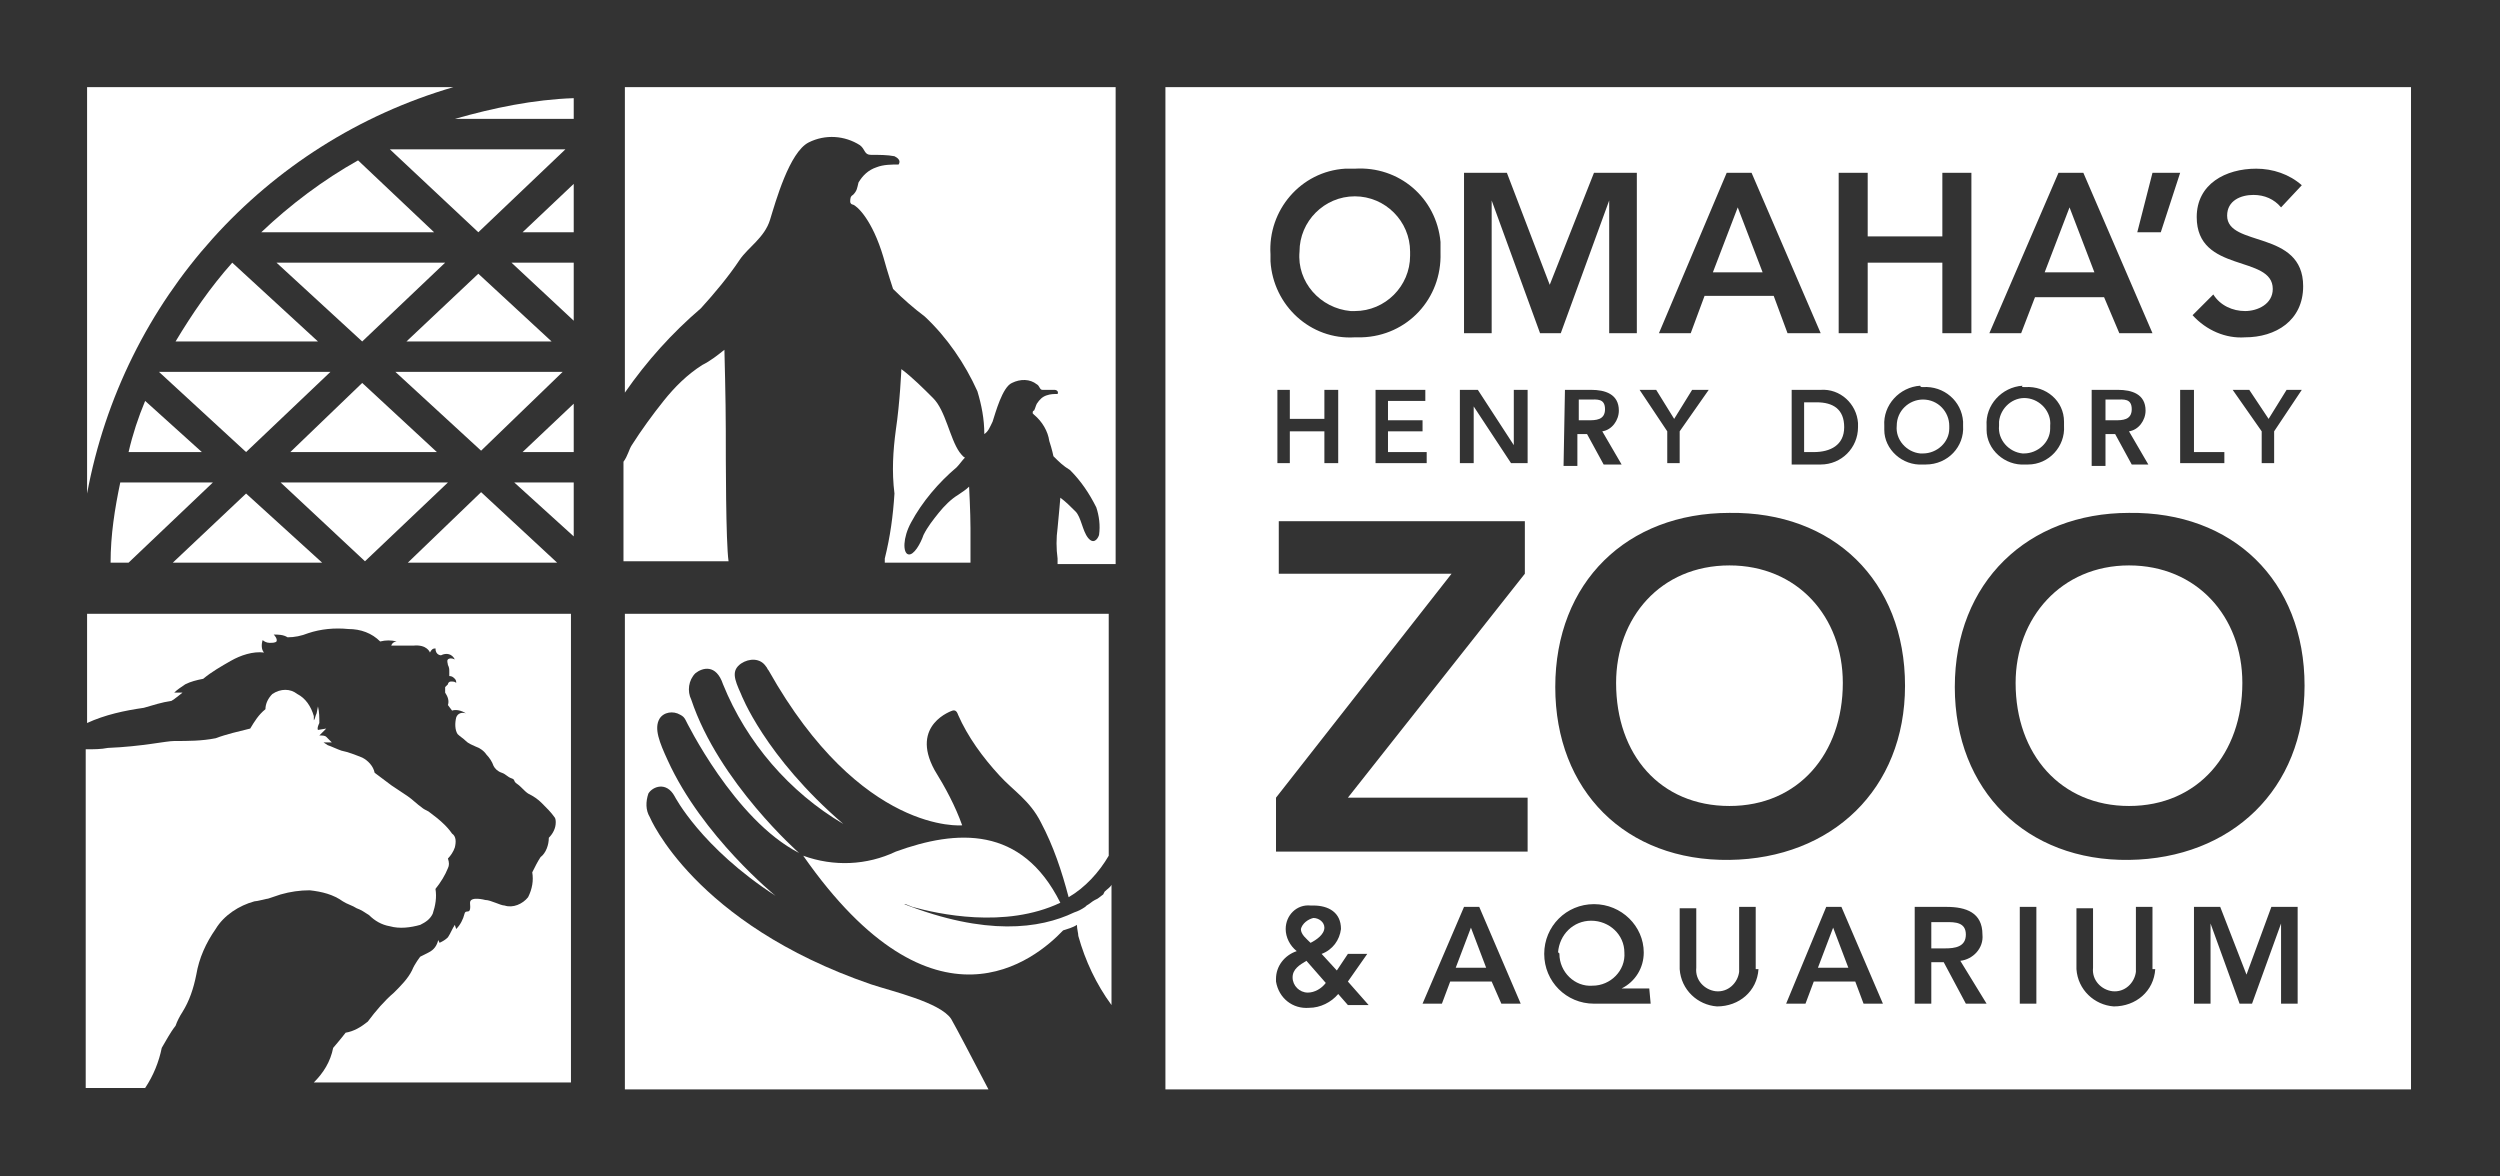 <?xml version="1.0" encoding="UTF-8"?>
<svg xmlns="http://www.w3.org/2000/svg" width="102" height="48" viewBox="0 0 102 48" fill="none">
  <rect x="0" y="0" width="102" height="48" fill="#333333" stroke="none"/>
  <path d="M39.539 19.855C39.427 19.967 39.257 20.08 39.088 20.193C38.806 20.362 38.524 20.644 38.298 20.926C38.073 21.208 37.847 21.49 37.678 21.829C37.565 22.167 37.283 22.675 37.058 22.618C36.832 22.562 36.832 21.942 37.17 21.321C37.622 20.475 38.298 19.685 39.032 19.065C39.145 18.952 39.257 18.783 39.37 18.67C39.257 18.614 39.201 18.501 39.145 18.444C38.75 17.88 38.581 16.752 38.073 16.245C37.678 15.85 37.227 15.399 36.776 15.06C36.776 15.06 36.719 16.414 36.55 17.542C36.437 18.388 36.381 19.234 36.494 20.137C36.437 21.039 36.324 21.885 36.099 22.788V22.957H39.596C39.596 22.393 39.596 21.829 39.596 21.547C39.596 20.926 39.539 19.855 39.539 19.855ZM29.556 14.271C29.274 14.496 28.992 14.722 28.653 14.891C28.033 15.286 27.525 15.793 27.074 16.358C26.623 16.922 26.172 17.542 25.777 18.162C25.664 18.332 25.608 18.614 25.438 18.839V22.9H29.725C29.612 22.111 29.612 18.726 29.612 17.542C29.612 16.358 29.556 14.271 29.556 14.271ZM25.495 3.554V16.019C26.397 14.722 27.413 13.594 28.597 12.578C29.161 11.958 29.725 11.281 30.176 10.604C30.515 10.097 31.192 9.702 31.417 8.969C31.643 8.235 32.207 6.205 32.996 5.81C33.673 5.471 34.463 5.528 35.084 5.923C35.309 6.092 35.253 6.318 35.535 6.318C35.873 6.318 36.212 6.318 36.494 6.374C36.606 6.43 36.776 6.543 36.663 6.712C36.381 6.712 36.042 6.712 35.76 6.825C35.422 6.938 35.196 7.164 35.027 7.446C34.971 7.671 34.971 7.784 34.801 7.953C34.689 8.01 34.689 8.122 34.689 8.235C34.689 8.292 34.745 8.348 34.801 8.348C34.971 8.404 35.591 8.969 36.042 10.491C36.212 11.112 36.437 11.789 36.437 11.789C36.832 12.184 37.283 12.578 37.734 12.917C38.637 13.763 39.37 14.835 39.878 15.963C40.047 16.527 40.16 17.091 40.16 17.711C40.329 17.598 40.386 17.429 40.498 17.203C40.611 16.865 40.893 15.793 41.288 15.624C41.626 15.455 42.021 15.455 42.303 15.681C42.416 15.737 42.416 15.906 42.529 15.906C42.698 15.906 42.867 15.906 43.036 15.906C43.093 15.906 43.206 15.963 43.149 16.075C42.98 16.075 42.867 16.075 42.698 16.132C42.529 16.188 42.416 16.301 42.303 16.47C42.247 16.583 42.247 16.64 42.19 16.752C42.134 16.752 42.134 16.809 42.134 16.865L42.19 16.922C42.529 17.203 42.755 17.598 42.811 17.993C42.924 18.332 42.98 18.614 42.98 18.614C43.206 18.839 43.375 19.009 43.657 19.178C44.108 19.629 44.447 20.137 44.729 20.701C44.841 21.039 44.898 21.434 44.841 21.829C44.785 21.998 44.616 22.224 44.39 21.942C44.165 21.66 44.108 21.095 43.883 20.87C43.657 20.644 43.488 20.475 43.262 20.306C43.262 20.306 43.206 20.983 43.149 21.547C43.093 21.942 43.093 22.393 43.149 22.788C43.149 22.844 43.149 22.9 43.149 23.013H45.518V3.554H25.495Z" fill="white"></path>
  <path d="M3.553 25.044V29.499C4.287 29.161 5.076 28.992 5.866 28.879C6.261 28.766 6.599 28.653 6.994 28.597C7.107 28.541 7.445 28.259 7.445 28.259H7.107C7.22 28.146 7.389 28.033 7.558 27.92C7.784 27.807 8.009 27.751 8.291 27.695C8.63 27.412 9.025 27.187 9.42 26.961C9.814 26.736 10.322 26.566 10.773 26.623C10.66 26.51 10.66 26.284 10.717 26.115C10.773 26.172 10.886 26.228 10.999 26.228C11.112 26.228 11.224 26.228 11.281 26.172C11.337 26.059 11.168 25.89 11.168 25.89C11.337 25.89 11.563 25.89 11.732 26.002C12.014 26.002 12.296 25.946 12.578 25.833C13.086 25.664 13.65 25.608 14.214 25.664C14.722 25.664 15.173 25.833 15.511 26.172C15.737 26.115 15.962 26.115 16.188 26.172C16.188 26.172 16.019 26.172 15.962 26.341C16.244 26.341 16.583 26.341 16.865 26.341C17.429 26.284 17.542 26.623 17.542 26.623C17.598 26.51 17.654 26.454 17.767 26.454C17.767 26.736 17.993 26.736 17.993 26.736C18.219 26.623 18.444 26.679 18.557 26.905C18.444 26.848 18.331 26.848 18.275 26.905C18.219 26.961 18.275 27.074 18.275 27.13C18.331 27.243 18.331 27.3 18.331 27.412C18.331 27.469 18.331 27.525 18.331 27.582C18.444 27.582 18.501 27.638 18.557 27.695C18.613 27.751 18.613 27.807 18.613 27.864C18.557 27.807 18.501 27.807 18.388 27.807C18.331 27.807 18.275 27.864 18.275 27.92C18.219 27.977 18.219 27.977 18.162 28.033V28.259C18.275 28.428 18.331 28.597 18.275 28.766L18.444 28.992C18.613 28.935 18.839 28.992 19.008 29.105C18.839 29.048 18.67 29.105 18.613 29.274C18.557 29.499 18.557 29.781 18.67 29.951C18.783 30.063 18.895 30.12 19.008 30.233C19.121 30.346 19.29 30.402 19.403 30.458C19.572 30.515 19.741 30.628 19.854 30.797C19.967 30.91 20.08 31.079 20.136 31.248C20.193 31.361 20.305 31.474 20.475 31.53C20.644 31.586 20.7 31.699 20.87 31.756C21.039 31.812 20.926 31.868 21.095 31.981C21.264 32.094 21.377 32.263 21.546 32.376C21.772 32.489 21.941 32.602 22.11 32.771C22.28 32.94 22.505 33.166 22.618 33.335C22.674 33.391 22.674 33.504 22.674 33.56C22.674 33.786 22.562 34.012 22.392 34.181C22.392 34.463 22.28 34.801 22.054 34.971C21.941 35.14 21.828 35.365 21.716 35.591C21.772 35.929 21.716 36.268 21.546 36.606C21.321 36.888 20.926 37.058 20.587 36.945C20.418 36.945 20.023 36.719 19.798 36.719C19.798 36.719 19.177 36.55 19.177 36.832C19.234 37.396 19.008 37.058 18.952 37.283C18.895 37.509 18.783 37.734 18.613 37.904C18.613 37.904 18.613 37.904 18.557 37.734C18.444 37.904 18.388 38.073 18.275 38.242C18.162 38.355 18.049 38.411 17.936 38.468C17.936 38.468 17.936 38.468 17.88 38.355C17.824 38.581 17.711 38.75 17.485 38.862L17.147 39.032C17.147 39.032 16.921 39.314 16.808 39.596C16.639 39.934 16.357 40.216 16.075 40.498C15.68 40.837 15.342 41.231 15.004 41.683C14.722 41.908 14.44 42.078 14.101 42.134C13.932 42.36 13.593 42.754 13.593 42.754C13.481 43.318 13.199 43.77 12.804 44.164H23.295V25.044H3.553Z" fill="white"></path>
  <path d="M18.162 33.673C17.937 33.447 17.711 33.278 17.485 33.109C17.372 33.053 17.26 32.996 17.203 32.94C17.034 32.827 16.808 32.601 16.639 32.489C16.47 32.376 15.962 32.037 15.962 32.037C15.737 31.868 15.511 31.699 15.286 31.53C15.229 31.248 15.004 31.022 14.778 30.909C14.496 30.797 14.214 30.684 13.932 30.627C13.763 30.571 13.537 30.458 13.368 30.402L13.199 30.289H13.537C13.481 30.233 13.368 30.12 13.311 30.063C13.255 30.007 13.142 30.007 13.029 30.007L13.311 29.725L12.973 29.781C12.973 29.781 12.917 29.725 13.029 29.499C13.029 29.274 13.029 29.048 12.973 28.822L12.917 29.104C12.86 29.217 12.86 29.33 12.804 29.386C12.804 29.33 12.804 29.274 12.804 29.217C12.691 28.822 12.465 28.484 12.127 28.315C11.845 28.089 11.45 28.089 11.112 28.315C10.942 28.484 10.83 28.709 10.83 28.935C10.548 29.161 10.378 29.443 10.209 29.725C9.758 29.838 9.25 29.95 8.799 30.12C8.235 30.233 7.671 30.233 7.107 30.233C6.769 30.233 5.81 30.458 4.4 30.515C4.118 30.571 3.836 30.571 3.497 30.571V44.39H5.922C6.261 43.882 6.486 43.318 6.599 42.754C6.769 42.472 6.938 42.134 7.163 41.852C7.22 41.682 7.333 41.457 7.445 41.288C7.727 40.837 7.897 40.329 8.009 39.765C8.122 39.088 8.404 38.468 8.799 37.903C9.137 37.339 9.758 36.945 10.378 36.775C10.491 36.775 10.886 36.663 10.942 36.663C11.112 36.606 11.281 36.55 11.45 36.493C11.845 36.38 12.24 36.324 12.635 36.324C13.142 36.38 13.593 36.493 13.988 36.775C14.158 36.888 14.383 36.945 14.552 37.057C14.722 37.114 14.891 37.227 15.06 37.339C15.286 37.565 15.568 37.734 15.906 37.791C16.301 37.903 16.752 37.847 17.147 37.734C17.372 37.621 17.542 37.509 17.654 37.283C17.767 36.945 17.824 36.606 17.767 36.268C17.993 35.986 18.162 35.704 18.275 35.422C18.331 35.309 18.331 35.196 18.275 35.027C18.388 34.914 18.501 34.745 18.557 34.576C18.613 34.35 18.613 34.124 18.444 34.011C18.331 33.842 18.162 33.673 18.162 33.673Z" fill="white"></path>
  <path d="M18.501 3.554H3.553V20.137C5.02 12.24 10.773 5.81 18.501 3.554Z" fill="white"></path>
  <path d="M17.824 18.444L14.778 15.624L11.845 18.444H17.824Z" fill="white"></path>
  <path d="M23.408 9.476V7.502L21.321 9.476H23.408Z" fill="white"></path>
  <path d="M11.281 10.717L14.778 13.932L18.162 10.717H11.281Z" fill="white"></path>
  <path d="M23.408 13.086V10.717H20.869L23.408 13.086Z" fill="white"></path>
  <path d="M23.408 21.885V19.685H20.982L23.408 21.885Z" fill="white"></path>
  <path d="M13.481 15.173H6.486L10.04 18.444L13.481 15.173Z" fill="white"></path>
  <path d="M16.583 13.932H22.505L19.516 11.168L16.583 13.932Z" fill="white"></path>
  <path d="M19.629 18.388L22.956 15.173H16.132L19.629 18.388Z" fill="white"></path>
  <path d="M14.891 22.9L18.275 19.685H11.45L14.891 22.9Z" fill="white"></path>
  <path d="M23.408 18.444V16.47L21.321 18.444H23.408Z" fill="white"></path>
  <path d="M23.408 4.851V4.005C21.772 4.061 20.136 4.4 18.557 4.851H23.408Z" fill="white"></path>
  <path d="M23.069 6.092H15.906L19.516 9.476L23.069 6.092Z" fill="white"></path>
  <path d="M4.907 19.685C4.682 20.757 4.512 21.828 4.512 22.956H5.246L8.686 19.685H4.907Z" fill="white"></path>
  <path d="M9.476 10.717C8.573 11.732 7.84 12.804 7.163 13.932H12.973L9.476 10.717Z" fill="white"></path>
  <path d="M7.051 22.956H13.142L10.04 20.136L7.051 22.956Z" fill="white"></path>
  <path d="M14.609 6.543C13.199 7.333 11.845 8.348 10.66 9.476H17.711L14.609 6.543Z" fill="white"></path>
  <path d="M5.922 16.357C5.64 17.034 5.415 17.711 5.246 18.444H8.235L5.922 16.357Z" fill="white"></path>
  <path d="M16.639 22.957H22.731L19.629 20.08L16.639 22.957Z" fill="white"></path>
  <path d="M25.495 25.044V44.447H40.329C39.652 43.149 39.032 41.965 38.806 41.57C38.355 40.893 36.381 40.442 35.535 40.16C28.315 37.678 26.51 33.335 26.51 33.335C26.341 33.053 26.341 32.714 26.454 32.376C26.623 32.094 27.187 31.868 27.525 32.489C27.525 32.489 28.597 34.576 31.643 36.55C31.643 36.55 28.653 34.124 27.243 31.022C26.905 30.289 26.679 29.725 26.905 29.33C27.074 29.048 27.469 28.992 27.751 29.161C27.864 29.217 27.92 29.274 27.977 29.387C27.977 29.387 29.951 33.448 32.602 34.801C32.602 34.801 29.33 31.925 28.202 28.541C28.033 28.202 28.089 27.751 28.371 27.469C28.653 27.243 29.217 27.074 29.5 27.92C30.458 30.289 32.207 32.32 34.407 33.617C31.192 30.853 30.233 28.315 30.233 28.315C29.951 27.695 29.838 27.356 30.233 27.074C30.571 26.848 31.022 26.848 31.248 27.187C31.304 27.243 31.304 27.3 31.361 27.356C35.14 34.068 39.257 33.673 39.257 33.673C38.975 32.884 38.581 32.15 38.129 31.417C37.114 29.556 38.863 28.992 38.863 28.992C39.032 28.935 39.088 29.161 39.088 29.161C39.483 30.063 40.103 30.91 40.78 31.643C41.344 32.263 42.021 32.658 42.472 33.56C42.98 34.519 43.319 35.535 43.6 36.606C44.277 36.212 44.841 35.591 45.236 34.914V25.044H25.495Z" fill="white"></path>
  <path d="M45.011 36.493L44.785 36.663L44.672 36.719C44.559 36.776 44.447 36.888 44.334 36.945L44.277 37.001C44.108 37.114 43.995 37.17 43.826 37.227C42.416 37.904 40.216 38.186 36.888 36.888H36.945L37.227 37.001C38.242 37.283 41.006 37.904 43.262 36.832C41.683 33.673 39.032 33.843 36.55 34.745C35.365 35.309 34.012 35.365 32.771 34.914C38.129 42.585 42.247 39.145 43.375 37.96C43.544 37.904 43.77 37.847 43.939 37.734C43.939 37.904 43.995 38.073 43.995 38.186C44.277 39.201 44.729 40.16 45.349 41.006V36.099C45.293 36.212 45.18 36.268 45.067 36.381L45.011 36.493Z" fill="white"></path>
  <path d="M73.608 16.414V18.445H74.002C74.679 18.445 75.243 18.163 75.243 17.429C75.243 16.696 74.792 16.414 74.115 16.414H73.608Z" fill="white"></path>
  <path d="M70.9 8.461L69.885 11.112H71.915L70.9 8.461Z" fill="white"></path>
  <path d="M74.172 39.483H75.412L74.792 37.848L74.172 39.483Z" fill="white"></path>
  <path d="M64.921 37.565C64.188 37.565 63.624 38.13 63.568 38.863C63.624 38.863 63.624 38.919 63.624 38.919C63.624 39.652 64.245 40.273 64.978 40.216C65.711 40.216 66.331 39.596 66.275 38.863C66.275 38.13 65.655 37.565 64.921 37.565Z" fill="white"></path>
  <path d="M64.865 16.301H64.414V17.147H64.808C65.091 17.147 65.485 17.147 65.485 16.696C65.485 16.245 65.147 16.301 64.865 16.301Z" fill="white"></path>
  <path d="M59.394 39.483H60.635L60.014 37.848L59.394 39.483Z" fill="white"></path>
  <path d="M52.738 39.878C52.738 40.216 53.02 40.498 53.358 40.498C53.641 40.498 53.922 40.329 54.092 40.104L53.302 39.201C53.02 39.37 52.738 39.54 52.738 39.878Z" fill="white"></path>
  <path d="M55.107 12.691C55.163 12.691 55.22 12.691 55.276 12.691C56.517 12.691 57.532 11.676 57.532 10.435C57.532 10.379 57.532 10.322 57.532 10.266C57.532 9.025 56.517 8.01 55.276 8.01C54.035 8.01 53.02 9.025 53.02 10.266C52.907 11.507 53.866 12.579 55.107 12.691Z" fill="white"></path>
  <path d="M77.387 17.373C77.33 17.937 77.781 18.445 78.346 18.501C78.402 18.501 78.402 18.501 78.458 18.501C79.022 18.501 79.53 18.05 79.53 17.486C79.53 17.429 79.53 17.429 79.53 17.373C79.53 16.809 79.079 16.301 78.458 16.301C77.894 16.301 77.387 16.753 77.387 17.373Z" fill="white"></path>
  <path d="M53.471 38.468C53.697 38.355 54.035 38.13 54.035 37.847C54.035 37.622 53.81 37.453 53.584 37.453C53.358 37.509 53.133 37.678 53.076 37.904C53.076 38.13 53.302 38.299 53.471 38.468Z" fill="white"></path>
  <path d="M70.562 23.069C67.742 23.069 65.937 25.213 65.937 27.864C65.937 30.797 67.742 32.884 70.562 32.884C73.382 32.884 75.187 30.74 75.187 27.864C75.187 25.156 73.326 23.069 70.562 23.069Z" fill="white"></path>
  <path d="M84.437 8.461L83.422 11.112H85.452L84.437 8.461Z" fill="white"></path>
  <path d="M47.549 3.554V44.447H98.369V3.554H47.549ZM89.626 8.856C89.626 7.502 90.811 6.882 92.052 6.882C92.729 6.882 93.406 7.107 93.913 7.558L93.067 8.461C92.785 8.122 92.39 7.953 91.939 7.953C91.431 7.953 90.867 8.179 90.867 8.799C90.867 10.097 93.969 9.363 93.969 11.676C93.969 13.086 92.841 13.763 91.6 13.763C90.811 13.819 90.021 13.481 89.457 12.86L90.303 12.014C90.585 12.466 91.093 12.691 91.6 12.691C92.108 12.691 92.729 12.409 92.729 11.789C92.729 10.379 89.626 11.168 89.626 8.856ZM91.093 15.906H91.77L92.559 17.091L93.293 15.906H93.913L92.785 17.598V18.896H92.277V17.598L91.093 15.906ZM90.754 18.444V18.896H88.95V15.906H89.514V18.444H90.754ZM87.821 7.051H88.95L88.16 9.476H87.201L87.821 7.051ZM83.986 7.051H85.001L87.821 13.594H86.468L85.847 12.127H83.027L82.463 13.594H81.166L83.986 7.051ZM87.652 18.952H86.975L86.299 17.711H85.904V19.009H85.34V15.906H86.411C86.975 15.906 87.539 16.076 87.539 16.752C87.539 17.147 87.257 17.542 86.863 17.598L87.652 18.952ZM81.053 17.373C80.996 16.527 81.673 15.793 82.519 15.737C82.463 15.793 82.519 15.793 82.632 15.793C83.478 15.737 84.212 16.358 84.212 17.203C84.212 17.26 84.212 17.316 84.212 17.373C84.268 18.219 83.591 18.952 82.745 18.952C82.689 18.952 82.632 18.952 82.632 18.952C81.786 19.009 81.053 18.332 81.053 17.542C81.053 17.486 81.053 17.429 81.053 17.373ZM75.018 7.051H76.202V9.645H79.248V7.051H80.433V13.594H79.248V10.717H76.202V13.594H75.018V7.051ZM80.094 17.203C80.094 17.26 80.094 17.316 80.094 17.373C80.15 18.219 79.474 18.952 78.571 18.952C78.515 18.952 78.515 18.952 78.458 18.952C77.612 19.009 76.879 18.332 76.879 17.542C76.879 17.486 76.879 17.429 76.879 17.373C76.823 16.527 77.499 15.793 78.346 15.737C78.346 15.793 78.402 15.793 78.458 15.793C79.304 15.737 80.038 16.358 80.094 17.203ZM75.807 17.26C75.807 17.316 75.807 17.373 75.807 17.429C75.807 18.275 75.13 18.952 74.284 18.952H74.228H73.1V15.906H74.284C75.074 15.85 75.751 16.47 75.807 17.26ZM70.449 7.051H71.464L74.284 13.594H72.931L72.367 12.071H69.546L68.982 13.594H67.685L70.449 7.051ZM67.572 15.906L68.306 17.091L69.039 15.906H69.716L68.531 17.598V18.896H68.024V17.598L66.895 15.906H67.572ZM54.881 6.882C55.051 6.882 55.163 6.882 55.276 6.882C57.081 6.769 58.604 8.066 58.773 9.871C58.773 10.04 58.773 10.153 58.773 10.322C58.83 12.184 57.42 13.707 55.558 13.763C55.445 13.763 55.389 13.763 55.276 13.763C53.471 13.876 51.948 12.466 51.836 10.661C51.836 10.548 51.836 10.491 51.836 10.379C51.723 8.574 53.076 6.994 54.881 6.882ZM58.04 17.147V17.598H56.63V18.444H58.209V18.896H56.122V15.906H58.153V16.358H56.63V17.147H58.04ZM52.625 17.598V18.896H52.118V15.906H52.625V17.091H54.035V15.906H54.599V18.896H54.035V17.598H52.625ZM54.994 41.006L54.599 40.555C54.317 40.893 53.866 41.119 53.415 41.119C52.738 41.175 52.174 40.724 52.061 40.047C52.061 39.991 52.061 39.991 52.061 39.934C52.061 39.427 52.4 38.976 52.907 38.806C52.625 38.581 52.456 38.242 52.456 37.904C52.456 37.34 52.907 36.889 53.471 36.945C53.528 36.945 53.528 36.945 53.584 36.945C54.205 36.945 54.712 37.227 54.712 37.904C54.656 38.355 54.374 38.75 53.922 38.919L54.543 39.596L54.994 38.919H55.784L54.994 40.047L55.84 41.006H54.994ZM61.255 40.95L60.86 40.047H59.168L58.83 40.95H58.04L59.732 37.001H60.353L62.045 40.95H61.255ZM62.327 34.745H52.061V32.545L59.224 23.408H52.174V21.265H62.214V23.408L54.994 32.545H62.327V34.745ZM62.327 18.896H61.65L60.127 16.583V18.896H59.563V15.906H60.296L61.763 18.162V15.906H62.327V18.896ZM60.86 8.179V13.594H59.732V7.051H61.481L63.229 11.62L65.034 7.051H66.783V13.594H65.655V8.179L63.68 13.594H62.834L60.86 8.179ZM66.162 18.952H65.429L64.752 17.711H64.357V19.009H63.793L63.85 15.906H64.921C65.485 15.906 66.049 16.076 66.049 16.752C66.049 17.147 65.767 17.542 65.373 17.598L66.162 18.952ZM65.034 40.95C63.906 40.95 63.004 40.047 63.004 38.919C63.004 37.791 63.906 36.889 65.034 36.889C66.162 36.889 67.065 37.791 67.065 38.863C67.065 39.483 66.726 40.047 66.162 40.329H67.29L67.347 40.95H65.034ZM70.054 41.062C69.264 41.006 68.588 40.386 68.531 39.54V37.058H69.208V39.483C69.152 39.991 69.546 40.386 69.998 40.442C70.505 40.498 70.9 40.104 70.957 39.652C70.957 39.596 70.957 39.54 70.957 39.483V37.001H71.633V39.54H71.746C71.69 40.442 70.957 41.062 70.054 41.062ZM76.033 40.95L75.695 40.047H74.002L73.664 40.95H72.874L74.51 37.001H75.13L76.823 40.95H76.033ZM70.562 35.084C66.331 35.14 63.455 32.264 63.455 28.033C63.455 23.746 66.388 20.926 70.562 20.926C74.792 20.87 77.725 23.69 77.725 27.977C77.725 32.207 74.736 35.027 70.562 35.084ZM80.207 40.95L79.304 39.258H78.797V40.95H78.12V37.001H79.417C80.207 37.001 80.884 37.227 80.884 38.13C80.94 38.694 80.489 39.145 79.981 39.201L81.053 40.95H80.207ZM83.084 40.95H82.407V37.001H83.084V40.95ZM86.242 41.062C85.453 41.006 84.776 40.386 84.719 39.54V37.058H85.396V39.483C85.34 39.991 85.734 40.386 86.186 40.442C86.693 40.498 87.088 40.104 87.145 39.652C87.145 39.596 87.145 39.54 87.145 39.483V37.001H87.821V39.54H87.934C87.878 40.442 87.145 41.062 86.242 41.062ZM93.744 40.95H93.067V37.678L91.883 40.95H91.375L90.19 37.678V40.95H89.514V37.001H90.585L91.657 39.765L92.672 37.001H93.744V40.95ZM86.863 35.084C82.689 35.14 79.756 32.264 79.756 28.033C79.756 23.746 82.745 20.926 86.863 20.926C91.093 20.87 94.026 23.69 94.026 27.977C94.026 32.207 91.037 35.027 86.863 35.084Z" fill="white"></path>
  <path d="M86.355 16.301H85.904V17.147H86.299C86.581 17.147 86.975 17.147 86.975 16.696C86.975 16.245 86.637 16.301 86.355 16.301Z" fill="white"></path>
  <path d="M86.863 23.069C84.099 23.069 82.237 25.213 82.237 27.864C82.237 30.797 84.099 32.884 86.863 32.884C89.683 32.884 91.488 30.74 91.488 27.864C91.488 25.156 89.626 23.069 86.863 23.069Z" fill="white"></path>
  <path d="M82.519 18.501H82.576C83.14 18.501 83.647 18.049 83.647 17.485C83.647 17.429 83.647 17.429 83.647 17.373C83.704 16.809 83.253 16.301 82.689 16.244C82.125 16.188 81.617 16.639 81.561 17.203C81.561 17.26 81.561 17.316 81.561 17.373C81.504 17.937 81.955 18.444 82.519 18.501Z" fill="white"></path>
  <path d="M80.207 38.13C80.207 37.622 79.756 37.622 79.417 37.622H78.797V38.694H79.361C79.756 38.694 80.207 38.637 80.207 38.13Z" fill="white"></path>
</svg>
